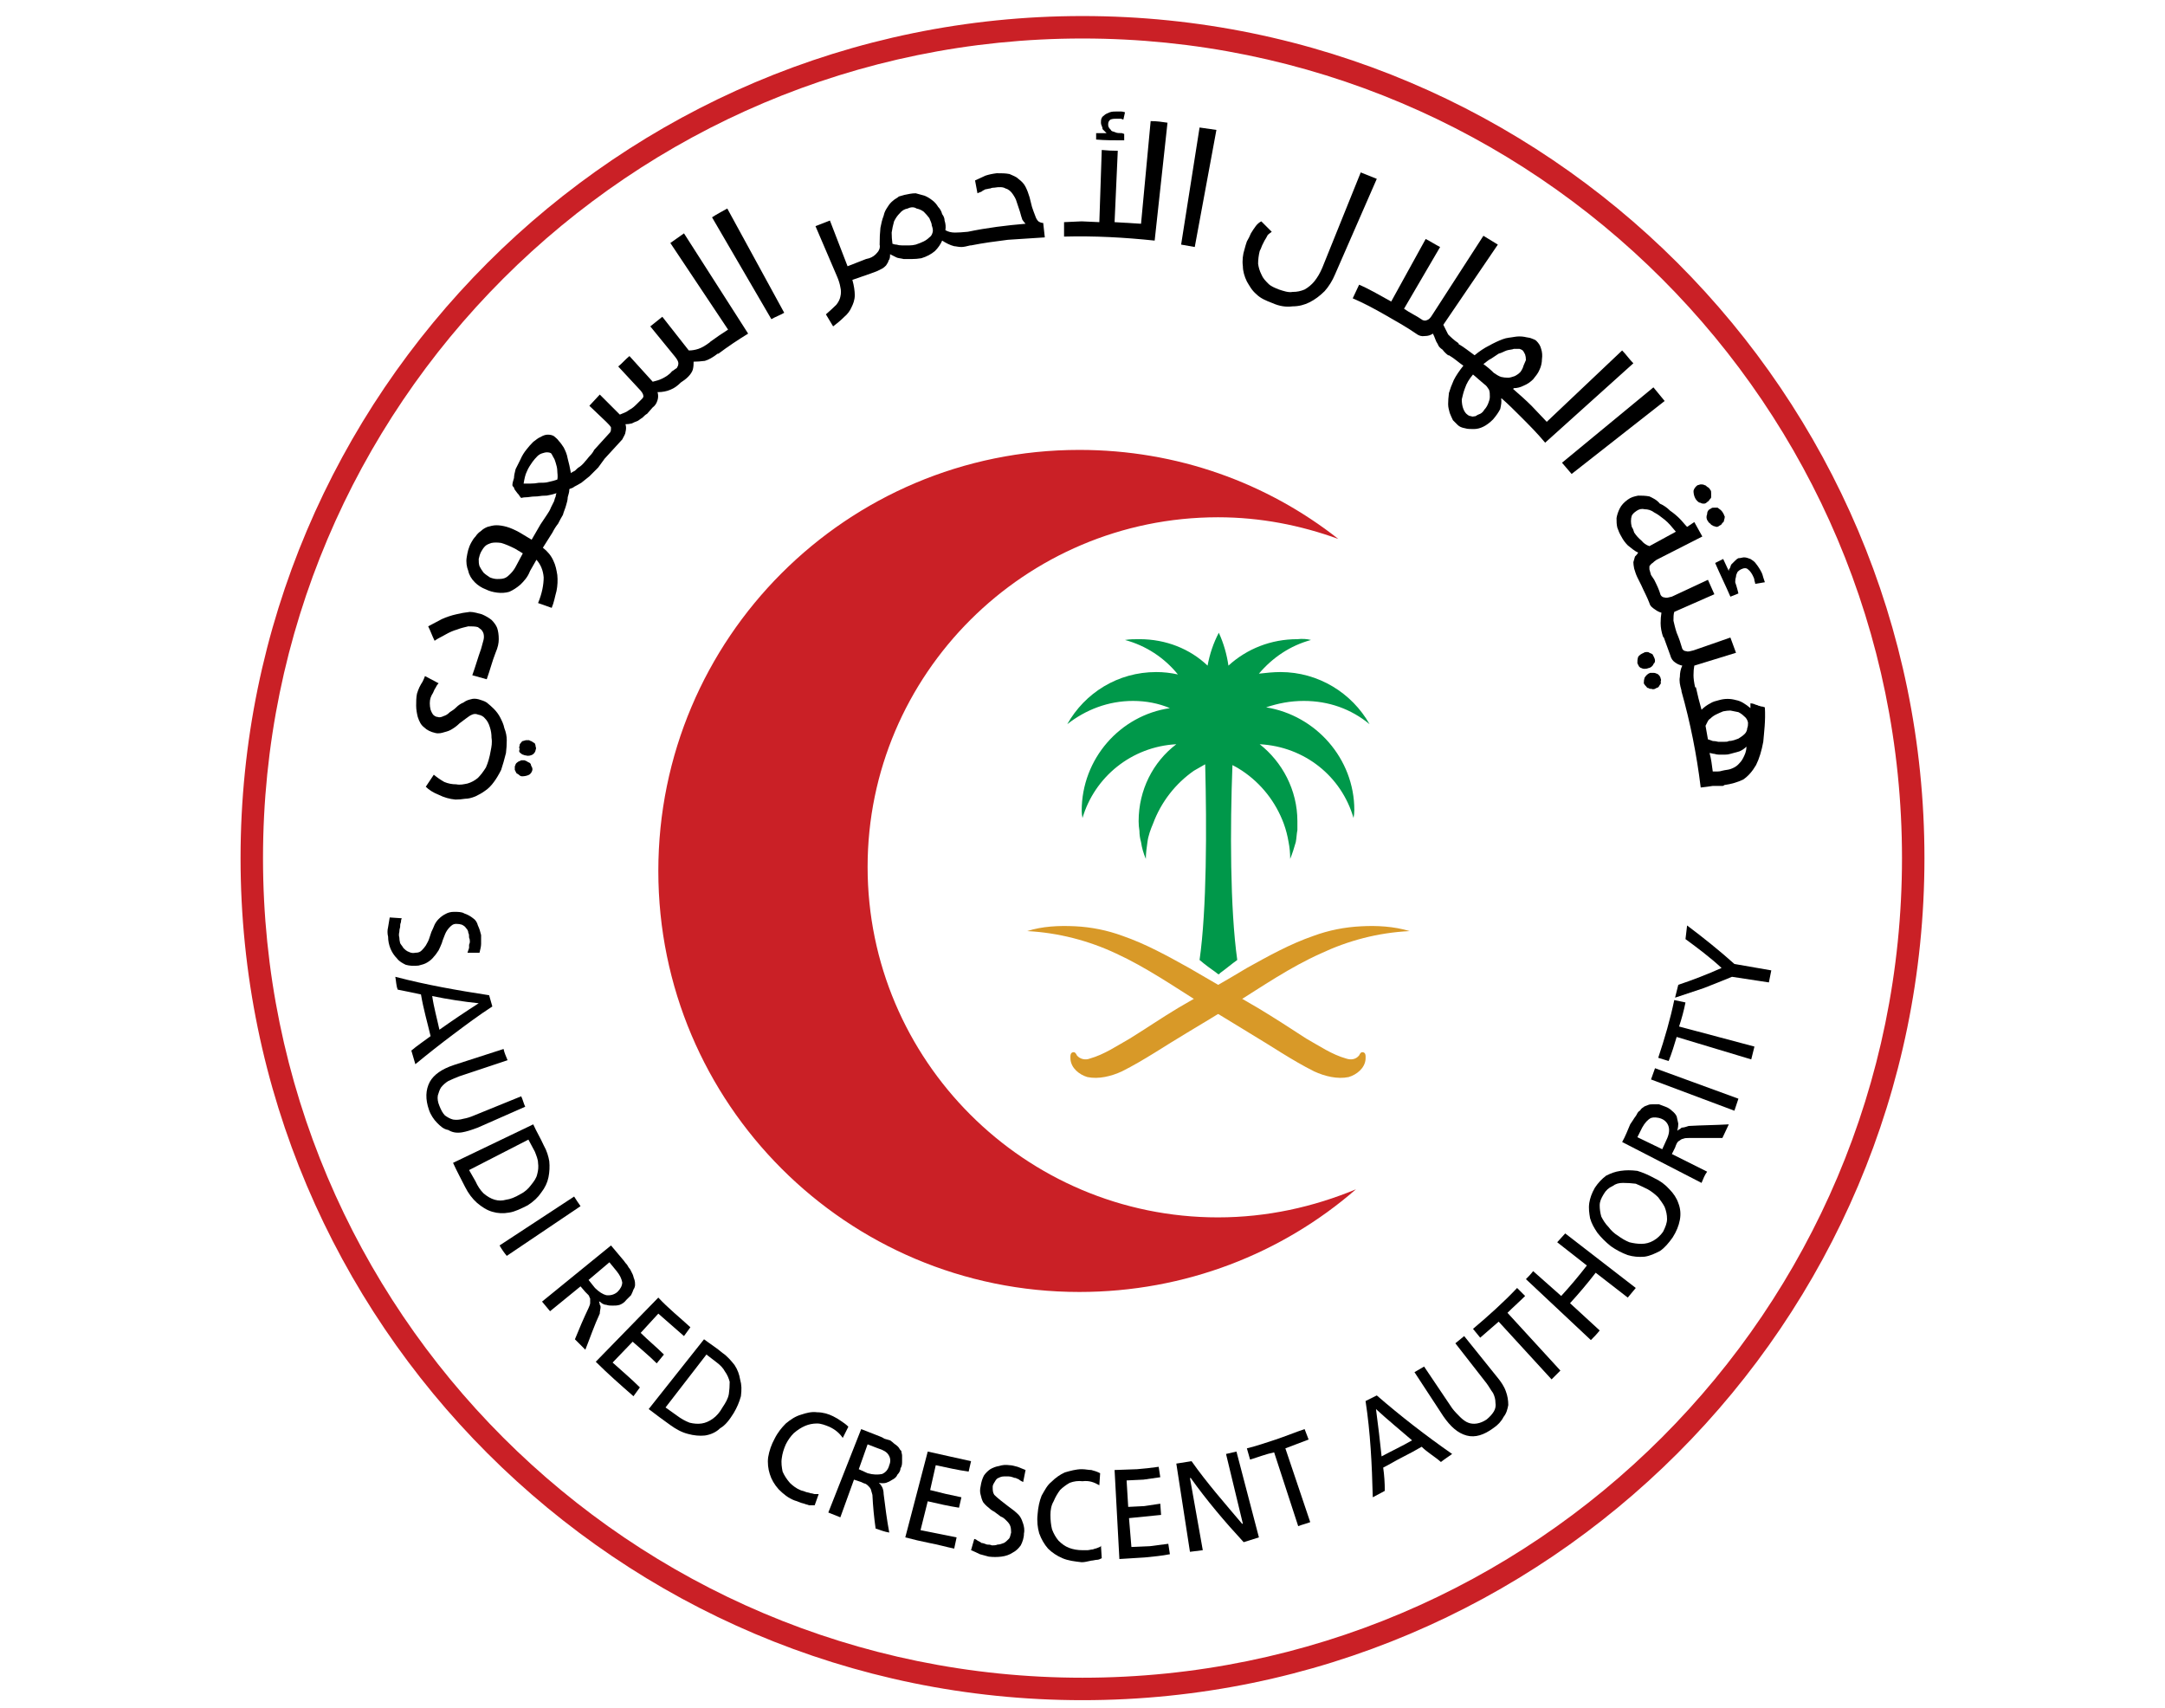 <svg version="1.2" xmlns="http://www.w3.org/2000/svg" viewBox="0 0 270 213" width="270" height="213"><style>.a{fill:#ca2026}.b{fill:#00984a}.c{fill:#d89928}</style><path class="a" d="m135 212c-57.9 0-105-47.1-105-105 0-57.9 47.1-105 105-105 57.9 0 105 47.1 105 105 0 57.9-47.1 105-105 105zm0-207.2c-56.4 0-102.2 45.8-102.2 102.2 0 56.4 45.8 102.2 102.2 102.2 56.4 0 102.2-45.8 102.2-102.2 0-56.4-45.8-102.2-102.2-102.2z"/><path class="b" d="m145.9 88.3c-6.2 0.9-11 6.3-11 12.8q0 0.4 0.1 0.9c1.5-5.1 6.1-8.9 11.7-9.2-2.9 2.2-4.7 5.7-4.7 9.6q0 0.6 0.1 1.2 0 0.7 0.2 1.4c0.1 0.7 0.3 1.4 0.6 2.1 0-0.7 0.1-1.4 0.2-2.1 0.1-0.8 0.4-1.6 0.7-2.3 1-2.7 2.8-5 5.1-6.6q0.7-0.4 1.4-0.8c0.2 7.9 0.2 18.1-0.7 24.4 0.7 0.6 1.4 1.1 2.1 1.6 0.1 0.1 0.1 0.1 0.3 0.2 0.1-0.1 0.1-0.1 0.2-0.2 0.7-0.5 1.4-1.1 2.1-1.6-0.9-6.4-0.9-16.5-0.6-24.3q0.6 0.3 1.2 0.7c2.4 1.6 4.2 3.9 5.2 6.6q0.4 1.1 0.6 2.3 0.2 1 0.2 2.1 0.4-1 0.7-2.1c0.1-0.5 0.1-1 0.2-1.5 0-0.3 0-0.7 0-1.1 0-3.9-1.9-7.4-4.7-9.6 5.6 0.3 10.2 4 11.7 9.2q0.1-0.5 0.1-1c0-6.4-4.8-11.8-11-12.8 1.5-0.5 3-0.8 4.7-0.8 3.1 0 5.9 1 8.2 2.9-2.2-3.9-6.4-6.5-11.1-6.5-0.9 0-1.8 0.1-2.7 0.2 1.7-2 3.9-3.5 6.5-4.2q-0.8-0.2-1.7-0.1c-3.3 0-6.3 1.2-8.6 3.3-0.2-1.4-0.6-2.8-1.2-4.1q-1 1.9-1.4 4.1c-2.2-2.1-5.2-3.3-8.5-3.3-0.6 0-1.2 0-1.8 0.1 2.6 0.7 4.9 2.2 6.6 4.3-0.9-0.2-1.8-0.3-2.7-0.3-4.8 0-8.9 2.6-11.1 6.5 2.3-1.8 5.1-2.9 8.2-2.9 1.6 0 3.2 0.3 4.6 0.9z"/><path class="c" d="m169.8 115.5c-2.1 0.1-4.1 0.5-6 1.2-2.9 1-5.6 2.5-8.3 4-2.8 1.7-5.7 3.3-8.6 5-2 1.2-3.9 2.5-6 3.8-1.6 0.9-3.2 2-5 2.5-0.5 0.2-1.2 0.1-1.6-0.4-0.1-0.2-0.2-0.4-0.4-0.4-0.5 0-0.4 0.6-0.4 0.9 0.1 1.1 1.1 1.9 2.1 2.2 1.4 0.3 3-0.1 4.3-0.7 2.8-1.4 5.4-3.2 8.1-4.8 2-1.2 4-2.4 5.9-3.6 3.5-2.2 7-4.6 10.8-6.3 3.4-1.6 7.1-2.6 11.1-2.8-2-0.6-4.1-0.7-6-0.6z"/><path class="c" d="m134.1 115.5c2 0.1 4 0.5 5.9 1.2 2.9 1 5.6 2.5 8.3 4 2.9 1.7 5.7 3.3 8.6 5 2 1.2 4 2.5 6 3.8 1.6 0.9 3.2 2 5 2.5 0.6 0.2 1.2 0.1 1.6-0.4 0.1-0.2 0.2-0.4 0.4-0.4 0.5 0 0.4 0.6 0.4 0.9-0.1 1.1-1.1 1.9-2.1 2.2-1.4 0.3-3-0.1-4.3-0.7-2.8-1.4-5.4-3.2-8.1-4.8-2-1.2-3.9-2.4-5.9-3.6-3.5-2.2-7-4.6-10.7-6.3-3.4-1.6-7.2-2.6-11.1-2.8 1.9-0.6 3.9-0.7 6-0.6z"/><path class="a" d="m151.9 151.8c-24.1 0-43.7-19.6-43.7-43.7 0-24 19.6-43.6 43.7-43.6 5.3 0 10.3 1 15 2.7-8.9-7-20.1-11.1-32.3-11.1-29 0-52.5 23.5-52.5 52.5 0 29 23.5 52.5 52.5 52.5 13.2 0 25.3-4.8 34.5-12.8-5.3 2.2-11.1 3.5-17.2 3.5z"/><path  d="m52.9 90.7q0.5 0.5 1.4 0.7c0.4 0.1 0.8 0 1.1-0.1 0.4-0.1 0.7-0.2 1-0.4q0.5-0.3 0.9-0.7 0.4-0.3 0.8-0.6c0.3-0.2 0.5-0.4 0.8-0.5 0.2-0.1 0.5-0.1 0.7 0q0.6 0.1 0.9 0.5 0.4 0.4 0.6 1.1 0.2 0.6 0.2 1.3c0.1 0.6 0 1.1-0.1 1.6q-0.2 1.2-0.6 2.1-0.5 0.8-1 1.3-0.6 0.5-1.3 0.7c-0.5 0.1-0.9 0.2-1.4 0.1q-0.8 0-1.5-0.3-0.7-0.4-1.3-0.9l-1 1.5q0.6 0.6 1.6 1 1 0.5 2.1 0.6 0.6 0 1.2-0.1c0.4 0 0.8-0.1 1.3-0.3 0.4-0.2 0.8-0.4 1.2-0.7q0.6-0.4 1.1-1.1c0.3-0.4 0.6-0.9 0.9-1.5 0.2-0.6 0.4-1.3 0.6-2.1q0.1-0.8 0.1-1.6c0-0.5-0.1-1-0.3-1.5-0.1-0.5-0.3-0.9-0.5-1.3-0.2-0.4-0.5-0.8-0.8-1.1q-0.4-0.4-0.9-0.8c-0.3-0.2-0.7-0.3-1-0.4-0.4-0.1-0.7-0.1-1 0q-0.5 0.1-0.9 0.4-0.5 0.2-0.9 0.6c-0.3 0.3-0.5 0.4-0.8 0.6-0.3 0.3-0.5 0.4-0.8 0.5-0.2 0.1-0.5 0.2-0.7 0.1-0.2 0-0.4-0.1-0.6-0.3q-0.2-0.3-0.3-0.6-0.1-0.4-0.1-0.8 0-0.4 0.1-0.7 0.1-0.3 0.3-0.6c0.1-0.2 0.2-0.5 0.3-0.6 0.1-0.2 0.2-0.4 0.4-0.6l-1.7-0.9q-0.1 0.3-0.3 0.7-0.2 0.3-0.4 0.7c-0.1 0.2-0.2 0.5-0.3 0.8-0.1 0.5-0.1 1-0.1 1.5 0 0.5 0.1 1 0.2 1.4 0.2 0.6 0.4 1 0.8 1.3z"/><path  d="m64.2 95.6c0 0.2 0 0.3 0 0.4q0.1 0.2 0.2 0.4c0.1 0.1 0.2 0.1 0.3 0.2q0.2 0.2 0.4 0.2 0.5 0 0.9-0.2 0.3-0.2 0.4-0.6c0-0.1 0-0.3-0.1-0.4q-0.1-0.2-0.1-0.3c-0.1-0.2-0.2-0.2-0.4-0.3-0.1-0.1-0.2-0.1-0.4-0.2q-0.2 0-0.4 0c-0.1 0.1-0.3 0.1-0.4 0.2-0.1 0.1-0.2 0.1-0.3 0.3 0 0.1-0.1 0.2-0.1 0.3z"/><path  d="m64.8 93.8c0.1 0.1 0.2 0.2 0.4 0.3 0.1 0 0.2 0.1 0.4 0.1 0.3 0.1 0.6 0 0.8-0.1 0.2-0.1 0.4-0.4 0.4-0.6q0.1-0.2 0-0.4 0-0.2-0.1-0.4c-0.1-0.1-0.2-0.1-0.3-0.2-0.1-0.1-0.3-0.1-0.4-0.2q-0.2 0-0.4 0c-0.1 0-0.3 0.1-0.4 0.1-0.1 0-0.2 0.2-0.3 0.3-0.1 0.1-0.1 0.2-0.1 0.3q-0.1 0.2 0 0.4-0.1 0.3 0 0.4z"/><path  d="m55.6 79.1q0.7-0.4 1.4-0.6c0.5-0.2 1-0.3 1.4-0.4 0.4 0 0.9 0 1.2 0.1 0.1 0.1 0.3 0.2 0.4 0.3q0.2 0.2 0.3 0.5 0.1 0.4 0 0.8-0.1 0.4-0.3 1.1c-0.4 1.1-0.7 2.2-1.1 3.3l1.8 0.5c0.4-1.1 0.7-2.3 1.1-3.3 0.3-0.7 0.4-1.2 0.4-1.7q0-0.8-0.2-1.4-0.2-0.5-0.7-1-0.5-0.4-1.2-0.7c-0.4-0.1-1-0.3-1.5-0.3q-0.9 0.1-1.7 0.3-0.9 0.2-1.8 0.6c-0.6 0.3-1.1 0.6-1.7 0.9 0.3 0.6 0.5 1.2 0.8 1.8 0.4-0.3 0.9-0.5 1.4-0.8z"/><path  d="m83.6 30.3l7.2 10.8q-1.1 0.7-2.2 1.5l-0.1 0.1q-0.8 0.6-1.4 0.8-0.6 0.2-1.2 0.2l-3.3-4.2-1.5 1.2 3.1 3.8q0.4 0.5 0.4 0.8c0 0.3-0.1 0.4-0.2 0.6-0.2 0.1-0.4 0.3-0.6 0.4-0.3 0.4-0.8 0.7-1.2 0.9-0.4 0.2-0.8 0.3-1.2 0.4l-2.9-3.2c-0.5 0.4-0.9 0.9-1.4 1.3l2.6 2.8q0.4 0.4 0.5 0.7c0.1 0.3 0 0.4-0.2 0.6l-0.5 0.5c-0.3 0.3-0.6 0.6-1 0.8-0.4 0.3-0.7 0.4-1.2 0.6l-2.5-2.5-1.3 1.4 2.1 2c0.3 0.3 0.5 0.5 0.6 0.7 0 0.3 0 0.4-0.1 0.6l-2 2.2q-0.2 0.4-0.5 0.7c-0.2 0.2-0.4 0.5-0.6 0.7q-0.3 0.4-0.7 0.7c-0.2 0.1-0.4 0.3-0.6 0.5-0.2 0.1-0.4 0.2-0.5 0.3q-0.2-1.1-0.4-1.8c-0.1-0.6-0.3-1-0.5-1.4-0.2-0.3-0.4-0.6-0.6-0.8-0.2-0.3-0.4-0.4-0.6-0.6q-0.3-0.2-0.8-0.2-0.4 0-0.9 0.3c-0.3 0.1-0.6 0.4-0.9 0.6q-0.5 0.5-0.8 0.9-0.5 0.6-0.8 1.3-0.3 0.6-0.6 1.2c-0.1 0.4-0.2 0.8-0.2 1.1q-0.2 0.6-0.2 0.9c0 0.1 0.1 0.2 0.2 0.3 0 0.1 0.1 0.3 0.2 0.4q0.2 0.3 0.4 0.5 0.1 0.2 0.3 0.4 0.3-0.1 0.8-0.1 0.6-0.1 1.2-0.1 0.6-0.1 1.2-0.1 0.6-0.1 1.2-0.3-0.1 0.2-0.1 0.4-0.1 0.2-0.2 0.6-0.2 0.4-0.4 0.8c-0.1 0.3-0.3 0.6-0.5 0.9q-0.4 0.6-0.8 1.2l-1.1 1.9-1.5-0.9q-0.9-0.5-1.6-0.7-0.7-0.2-1.3-0.2c-0.4 0-0.7 0.1-1.1 0.2q-0.5 0.2-0.8 0.5c-0.3 0.2-0.5 0.4-0.7 0.7-0.2 0.2-0.4 0.5-0.5 0.7-0.4 0.7-0.5 1.3-0.6 1.9-0.1 0.6 0 1.2 0.2 1.7 0.1 0.5 0.4 1 0.8 1.4q0.6 0.6 1.4 0.9 0.6 0.3 1.4 0.4 0.8 0.1 1.5-0.1 0.7-0.3 1.4-0.9c0.4-0.4 0.9-0.9 1.2-1.7l0.8-1.4q0.8 0.9 0.9 2.2c0 0.9-0.2 2-0.7 3.2l1.7 0.6c0.3-0.7 0.4-1.4 0.6-2.1q0.2-1 0.1-2c-0.1-0.6-0.2-1.2-0.5-1.8q-0.4-0.9-1.3-1.6l1.2-1.9q0.3-0.6 0.7-1.1 0.3-0.6 0.6-1.1c0.1-0.4 0.3-0.8 0.4-1.2 0.1-0.3 0.2-0.7 0.2-1 0.1-0.4 0.2-0.6 0.2-1 0.1-0.1 0.4-0.1 0.6-0.3q0.4-0.2 0.9-0.5 0.5-0.4 1-0.8c0.4-0.4 0.7-0.7 1.1-1.1l0.8-1.1 2.2-2.4c0.2-0.4 0.4-0.7 0.4-0.9 0.1-0.4 0.1-0.7 0-1q0.4 0 0.8-0.1c0.2-0.1 0.4-0.2 0.7-0.3 0.2-0.1 0.4-0.3 0.6-0.4 0.2-0.2 0.4-0.4 0.6-0.5l0.7-0.8c0.4-0.3 0.5-0.6 0.6-0.9 0.1-0.3 0.1-0.7 0-1q0.9 0 1.6-0.3c0.5-0.2 0.9-0.5 1.3-0.9 0.3-0.2 0.6-0.4 0.9-0.7 0.3-0.3 0.5-0.6 0.6-0.9 0.1-0.4 0.1-0.7 0.1-1q0.6 0 1.4-0.1 0.7-0.2 1.6-0.9h0.1c1.2-0.9 2.4-1.7 3.7-2.5l-8-12.5zm-19.2 40.2q-0.3 0.6-0.7 1c-0.3 0.3-0.5 0.5-0.8 0.6-0.3 0.1-0.6 0.1-0.9 0.1q-0.4 0-0.9-0.2c-0.3-0.2-0.6-0.4-0.8-0.6q-0.3-0.4-0.5-0.8c-0.1-0.3-0.1-0.6-0.1-0.9q0.1-0.5 0.3-0.9c0.1-0.2 0.3-0.5 0.5-0.7 0.2-0.2 0.5-0.3 0.8-0.4q0.5-0.1 1.2 0 0.7 0.2 1.7 0.7l1 0.6zm5.1-10.7c-0.3 0.1-0.6 0.2-1.1 0.3-0.3 0.1-0.8 0.1-1.2 0.1q-0.5 0.1-1.1 0.1-0.5 0-0.8 0c0.1-0.6 0.2-1.1 0.4-1.5 0.2-0.5 0.5-0.9 0.7-1.2q0.3-0.4 0.6-0.7 0.3-0.3 0.7-0.4 0.3-0.1 0.5-0.1 0.3 0 0.5 0.1c0.1 0.1 0.2 0.3 0.3 0.5q0.2 0.3 0.3 0.7c0.1 0.3 0.2 0.7 0.2 1 0 0.3 0.1 0.7 0 1.1z"/><path  d="m97.8 39l-7.1-13c-0.7 0.4-1.3 0.7-1.9 1.1l7.4 12.7c0.5-0.3 1.1-0.5 1.6-0.8z"/><path  d="m130.3 29.6l-0.2-1.8q-0.3 0-0.6-0.2c-0.2-0.2-0.3-0.4-0.4-0.7q-0.2-0.5-0.4-1.1c-0.1-0.4-0.2-0.8-0.3-1.2q-0.2-0.7-0.5-1.3c-0.2-0.4-0.5-0.7-0.9-1-0.3-0.3-0.7-0.4-1.1-0.6-0.5-0.1-1-0.1-1.6-0.1q-0.8 0.1-1.4 0.3c-0.4 0.2-0.9 0.4-1.3 0.6l0.3 1.6q0.2-0.1 0.5-0.2c0.1-0.1 0.3-0.2 0.5-0.3 0.2 0 0.4-0.1 0.6-0.1 0.2-0.1 0.4-0.1 0.5-0.1 0.6-0.1 1.1-0.1 1.4 0.1 0.4 0.1 0.7 0.4 0.9 0.7 0.2 0.3 0.4 0.6 0.5 1q0.2 0.6 0.4 1.2c0.1 0.4 0.2 0.7 0.3 1q0.2 0.3 0.4 0.5c-2.4 0.2-4.8 0.5-7.2 1q-1 0.1-1.6 0.1-0.7 0-1.2-0.3 0.1-0.6-0.1-1.2 0-0.4-0.3-0.8c-0.1-0.4-0.3-0.7-0.5-0.9q-0.3-0.5-0.7-0.8-0.5-0.4-1-0.6c-0.4-0.1-0.7-0.2-1.1-0.3-0.5 0-0.9 0.1-1.4 0.2q-0.3 0.1-0.7 0.2c-0.2 0.2-0.5 0.3-0.7 0.5q-0.4 0.3-0.7 0.8c-0.2 0.3-0.4 0.6-0.5 1.1-0.2 0.5-0.3 1-0.4 1.5q-0.1 0.9-0.1 2.1c0.1 0.4-0.1 0.8-0.3 1q-0.4 0.5-1 0.7l-0.4 0.1-2.3 0.9-2.2-5.7-1.8 0.7 2.7 6.3q0.3 0.7 0.4 1.3c0.1 0.4 0.1 0.8 0 1.2q-0.1 0.5-0.5 1-0.5 0.5-1.3 1.2l0.9 1.5q0.8-0.6 1.4-1.2 0.6-0.5 0.9-1.2c0.2-0.4 0.4-0.9 0.4-1.5 0-0.5-0.1-1.2-0.3-1.9l2.3-0.8 0.8-0.3c0.2-0.1 0.4-0.2 0.6-0.3 0.2-0.1 0.4-0.3 0.5-0.4 0.1-0.2 0.3-0.4 0.3-0.6 0.2-0.2 0.2-0.5 0.2-0.8q0.4 0.2 0.8 0.4c0.2 0.1 0.5 0.1 0.9 0.2 0.3 0 0.6 0 1 0q0.6 0 1.2-0.1 1-0.3 1.7-0.9 0.6-0.6 0.9-1.3 0.3 0.2 0.7 0.4 0.4 0.2 0.8 0.3c0.2 0 0.5 0.1 0.9 0.1 0.3 0 0.7-0.1 1.1-0.2h0.1c1.5-0.3 3-0.5 4.6-0.7 1.5-0.1 3-0.2 4.6-0.3zm-14-0.6q-0.1 0.4-0.4 0.6-0.3 0.3-0.7 0.5-0.4 0.2-1 0.4-0.4 0.1-0.8 0.1-0.5 0-0.9 0-0.4 0-0.7-0.1c-0.3 0-0.4-0.1-0.5-0.1q-0.1-0.7-0.1-1.4 0.1-0.7 0.3-1.4c0.2-0.4 0.4-0.7 0.7-1q0.4-0.5 1-0.6c0.4-0.2 0.8-0.2 1.1 0q0.5 0.1 0.9 0.4 0.4 0.4 0.7 0.8c0.1 0.3 0.3 0.6 0.3 0.9 0.1 0.3 0.2 0.6 0.1 0.9z"/><path  d="m144 30l1.6-14.7c-0.7-0.1-1.3-0.2-2.1-0.2l-1.2 12.8-3.3-0.2 0.4-8.9q-1 0-2-0.1l-0.3 9-2.2-0.1-2.2 0.1v1.8c3.8-0.1 7.5 0.1 11.3 0.5z"/><path  d="m140.2 16.7l-0.3-0.1c-0.3 0-0.6 0-0.8-0.1-0.2-0.1-0.4-0.1-0.5-0.2-0.1-0.2-0.3-0.3-0.3-0.4-0.1-0.1-0.1-0.3-0.1-0.4q0-0.4 0.3-0.6c0.3-0.1 0.5-0.1 0.9-0.1q0.2 0 0.4 0 0.2 0.1 0.3 0.1l0.2-0.9q-0.3-0.1-0.5-0.1-0.2 0-0.4 0c-0.4 0-0.7 0-1 0.1-0.2 0.1-0.5 0.2-0.6 0.3q-0.3 0.2-0.4 0.4c-0.1 0.2-0.1 0.4-0.1 0.6q0 0.2 0.1 0.4 0.1 0.2 0.1 0.4c0.1 0.1 0.2 0.2 0.3 0.3 0.1 0.1 0.1 0.1 0.2 0.2h-1.3v0.8c1.1 0.1 2.3 0.1 3.5 0.1z"/><path fill-rule="evenodd" d="m151.7 16.2l-2.1-0.3-2.3 14.6 1.7 0.3z"/><path  d="m169.7 21.5l-4.8 11.9c-0.3 0.7-0.6 1.2-1 1.7q-0.5 0.6-1.2 1c-0.5 0.2-0.9 0.3-1.5 0.3-0.5 0.1-1.1-0.1-1.7-0.3-0.5-0.2-1-0.4-1.3-0.7-0.4-0.4-0.7-0.7-0.9-1.2q-0.3-0.6-0.4-1.3 0-0.8 0.2-1.6c0.1-0.2 0.2-0.4 0.3-0.7 0.1-0.2 0.2-0.4 0.3-0.6q0.2-0.3 0.4-0.7c0.2-0.2 0.4-0.3 0.5-0.4q-0.7-0.7-1.3-1.3-0.4 0.2-0.7 0.6-0.3 0.4-0.6 0.9-0.2 0.5-0.5 1c-0.1 0.3-0.2 0.6-0.3 1-0.2 0.6-0.3 1.4-0.2 2.1 0 0.6 0.2 1.3 0.5 1.9 0.3 0.5 0.6 1.1 1.2 1.6 0.5 0.5 1.2 0.8 2 1.1 0.9 0.4 1.7 0.5 2.5 0.4 0.8 0 1.5-0.2 2.1-0.5q1-0.5 1.9-1.4 0.8-0.9 1.3-2.1l5.2-11.9z"/><path  d="m176.6 41.6q0.5 0.4 1.1 0.3c0.4 0 0.7-0.1 1-0.3 0.1 0.2 0.2 0.4 0.3 0.7q0.1 0.3 0.3 0.6c0.1 0.3 0.3 0.5 0.6 0.7q0.3 0.4 0.7 0.7h0.1c0.7 0.4 1.2 0.9 1.8 1.3q-0.8 1-1.2 1.8-0.4 0.9-0.6 1.6-0.1 0.8-0.1 1.4c0 0.4 0.1 0.7 0.2 1.1q0.2 0.5 0.4 0.9 0.3 0.3 0.6 0.6 0.3 0.3 0.9 0.4c0.3 0.1 0.7 0.1 1.1 0.1q0.6 0 1.2-0.3c0.4-0.2 0.8-0.5 1.2-0.9q0.6-0.7 0.9-1.3c0.1-0.5 0.2-0.9 0.1-1.3h0.1c0.8 0.7 1.6 1.5 2.3 2.2 1.1 1.1 2.1 2.1 3.1 3.3l11-9.9c-0.5-0.5-0.9-1.1-1.4-1.6l-9.4 8.9-1.9-2c-0.7-0.7-1.5-1.4-2.3-2.1l0.1-0.1c0.4 0 0.8-0.1 1.2-0.3 0.5-0.2 0.9-0.5 1.2-0.8 0.3-0.4 0.6-0.7 0.8-1.2 0.2-0.4 0.3-0.9 0.3-1.3q0.1-0.7-0.1-1.3c-0.1-0.4-0.3-0.7-0.6-1-0.1-0.1-0.3-0.2-0.6-0.3-0.2-0.1-0.5-0.1-0.9-0.2q-0.6-0.1-1.2 0c-0.5 0.1-1 0.1-1.5 0.3q-0.8 0.3-1.7 0.8c-0.6 0.3-1.2 0.7-1.8 1.2-0.7-0.5-1.3-1-2-1.4v-0.1c-0.6-0.4-1-0.8-1.3-1.1-0.2-0.4-0.4-0.8-0.6-1.2l6.8-10-1.8-1.1-6.4 9.9q-0.3 0.5-0.6 0.6c-0.2 0.1-0.4 0.1-0.6 0-0.7-0.5-1.6-0.9-2.3-1.4l4.5-7.7c-0.6-0.3-1.2-0.7-1.8-1l-4.3 7.8c-1.3-0.7-2.6-1.5-4-2.1l-0.8 1.7c1.4 0.6 2.7 1.3 4.1 2.1 1.2 0.7 2.5 1.4 3.8 2.3zm9.4 3.1c0.3-0.2 0.6-0.4 0.9-0.6 0.4-0.1 0.7-0.3 1-0.4 0.3-0.1 0.7-0.1 0.9-0.2 0.2 0 0.5 0 0.7 0q0.3 0.1 0.4 0.2c0.1 0.1 0.2 0.3 0.3 0.5q0.1 0.3 0.1 0.7c-0.1 0.2-0.2 0.5-0.3 0.7q-0.1 0.4-0.4 0.8-0.3 0.3-0.7 0.5c-0.3 0.1-0.6 0.2-0.8 0.2q-0.5 0-0.9-0.1c-0.3-0.1-0.6-0.3-0.9-0.5q-0.6-0.6-1.3-1.1c0.4-0.3 0.6-0.5 1-0.7zm-2.3 2c0.5 0.4 0.9 0.8 1.4 1.2 0.3 0.2 0.4 0.4 0.6 0.7 0.1 0.3 0.1 0.5 0.1 0.9 0 0.3-0.1 0.5-0.2 0.8q-0.2 0.5-0.5 0.8c-0.1 0.2-0.3 0.4-0.5 0.5q-0.3 0.1-0.6 0.3c-0.2 0-0.4 0.1-0.5 0-0.2 0-0.4-0.1-0.5-0.2q-0.3-0.2-0.5-0.7-0.2-0.5-0.2-1.2c0.1-0.4 0.2-0.9 0.4-1.4 0.2-0.6 0.5-1.1 1-1.7z"/><path fill-rule="evenodd" d="m196 59.1l11.6-9.1-1.4-1.7-11.4 9.4z"/><path  d="m205.7 61.9c-0.5-0.1-1-0.1-1.4-0.1-0.5 0.1-0.9 0.2-1.3 0.5q-0.7 0.5-1 1.1-0.3 0.6-0.4 1.2c0 0.4 0 0.8 0.1 1.2q0.2 0.6 0.5 1.1c0.2 0.4 0.5 0.8 0.8 1.1 0.4 0.3 0.8 0.7 1.3 0.9-0.1 0.2-0.3 0.4-0.4 0.5q-0.1 0.3-0.2 0.7 0 0.3 0.1 0.8c0.1 0.3 0.2 0.7 0.4 1.1l0.5 1c0.3 0.7 0.7 1.4 1 2.2 0.1 0.4 0.4 0.6 0.7 0.8q0.4 0.3 0.8 0.4-0.1 0.6-0.1 1.3 0 0.8 0.3 1.7l0.1 0.1q0.4 1.1 0.8 2.2c0.1 0.4 0.3 0.7 0.6 0.9q0.4 0.3 0.9 0.4c-0.2 0.4-0.3 0.9-0.3 1.4-0.1 0.5 0 1 0.2 1.7v0.1c1.1 3.9 1.9 7.9 2.4 12q0.9-0.1 1.5-0.2c0.4 0 0.7 0 0.9 0 0.1 0 0.3 0 0.3 0 0.1 0 0.2 0 0.2-0.1q1.4-0.2 2.4-0.7 0.9-0.6 1.6-1.8c0.4-0.8 0.7-1.8 0.9-2.9 0.1-1.2 0.3-2.6 0.2-4.3-0.1 0-0.2-0.1-0.4-0.1-0.1 0-0.3-0.1-0.4-0.1-0.1-0.1-0.4-0.1-0.5-0.2q-0.3-0.1-0.5-0.1 0 0.1 0 0.2 0 0.2 0 0.4c-0.6-0.5-1.2-0.9-1.8-1-0.7-0.2-1.4-0.2-2.1 0-0.4 0.1-0.8 0.2-1.1 0.4-0.4 0.2-0.8 0.5-1.1 0.8q-0.4-1.4-0.7-2.8h-0.1q-0.2-0.9-0.2-1.5 0-0.7 0.1-1.2l5.2-1.6-0.7-1.9-4.6 1.6c-0.4 0.1-0.7 0.2-0.9 0.1-0.2 0-0.4-0.1-0.5-0.3-0.2-0.7-0.4-1.3-0.7-2-0.2-0.6-0.3-1.1-0.4-1.5 0-0.4 0-0.8 0.1-1.1l5-2.2-0.8-1.8-4.5 2.1c-0.4 0.1-0.7 0.2-0.9 0.1q-0.3 0-0.5-0.3c-0.2-0.7-0.5-1.3-0.8-1.9l-0.4-0.6q-0.1-0.4-0.2-0.7c0-0.1 0-0.3 0-0.4 0.1-0.1 0.2-0.3 0.4-0.4q0.2-0.2 0.5-0.4l5.7-2.9-1-1.8-0.9 0.6c-0.3-0.3-0.6-0.7-0.9-1q-0.6-0.6-1.2-1-0.6-0.6-1.3-0.9c-0.4-0.5-0.9-0.7-1.3-0.9zm11.7 32.6c-0.2 0.4-0.4 0.6-0.7 0.9-0.2 0.2-0.6 0.4-0.9 0.5-0.3 0.1-0.6 0.1-1 0.2q-0.3 0.1-0.6 0.1c-0.2 0-0.4 0-0.6 0-0.1-0.8-0.2-1.6-0.4-2.3 0.2 0 0.4 0.1 0.6 0.1q0.3 0.1 0.6 0.1c0.2 0 0.4 0 0.7 0q0.4 0 0.7-0.1c0.4-0.1 0.7-0.2 1.1-0.3q0.5-0.2 0.9-0.6c0 0.6-0.2 1-0.4 1.4zm-4.5-4.4c0.1-0.2 0.2-0.4 0.4-0.5q0.3-0.3 0.7-0.5 0.4-0.2 0.9-0.4 0.5-0.1 0.9-0.1 0.5 0.1 1 0.2 0.4 0.2 0.7 0.5 0.4 0.3 0.5 0.8c0 0.2 0 0.5-0.1 0.7 0 0.2-0.1 0.5-0.3 0.7q-0.3 0.3-0.8 0.6c-0.3 0.1-0.7 0.3-1.2 0.3-0.1 0.1-0.4 0.1-0.6 0.1-0.2 0-0.5 0-0.7 0q-0.4-0.1-0.7-0.1c-0.3-0.1-0.5-0.2-0.6-0.2l-0.3-1.7c0 0 0.1-0.2 0.2-0.4zm-3.9-23.8l-3.3 1.8q-0.6-0.2-1-0.7-0.5-0.4-0.9-1-0.1-0.4-0.3-0.7-0.1-0.4-0.1-0.7 0-0.4 0.1-0.7c0.1-0.2 0.3-0.4 0.6-0.6 0.3-0.2 0.6-0.3 1-0.2 0.4 0 0.8 0.1 1.2 0.4 0.4 0.2 0.8 0.5 1.3 0.9 0.5 0.4 0.9 0.9 1.4 1.5z"/><path  d="m211.7 62.5q0.2 0.2 0.4 0.2c0.1 0.1 0.3 0.1 0.4 0.1 0.2 0 0.3-0.1 0.4-0.2q0.2-0.1 0.3-0.3c0.1-0.1 0.2-0.2 0.2-0.3q0-0.2 0-0.5c0-0.2 0-0.3-0.1-0.4-0.1-0.2-0.2-0.3-0.4-0.4-0.1-0.1-0.2-0.2-0.3-0.2-0.2-0.1-0.3-0.1-0.5-0.1-0.1 0-0.3 0.1-0.4 0.1q-0.4 0.3-0.5 0.7 0 0.5 0.2 0.9c0.1 0.2 0.2 0.3 0.3 0.4z"/><path  d="m212.9 64.1q-0.2 0.5 0.1 0.9c0.1 0.1 0.1 0.2 0.3 0.3 0.1 0.2 0.3 0.2 0.4 0.3 0.1 0 0.3 0.1 0.4 0.1 0.1 0 0.3-0.1 0.4-0.2 0.1 0 0.2-0.1 0.3-0.3q0.2-0.1 0.2-0.3 0.1-0.3 0.1-0.5c-0.1-0.1-0.1-0.3-0.2-0.4-0.1-0.2-0.2-0.3-0.3-0.4-0.1-0.1-0.3-0.2-0.4-0.3-0.1 0-0.3 0-0.4 0-0.2 0-0.3 0-0.4 0.1q-0.5 0.2-0.5 0.7z"/><path  d="m213.9 70.2c0.6 1.4 1.3 2.8 1.9 4.2l1-0.4-0.1-0.4c-0.1-0.4-0.2-0.7-0.3-1q0-0.4 0.1-0.7c0-0.2 0.1-0.4 0.2-0.6q0.2-0.2 0.4-0.3 0.6-0.3 0.9 0 0.4 0.3 0.7 1 0.1 0.2 0.1 0.4 0.1 0.3 0.1 0.4l1.2-0.2q-0.1-0.3-0.2-0.6-0.1-0.4-0.2-0.6-0.3-0.6-0.7-1.1c-0.2-0.3-0.4-0.4-0.7-0.6-0.3-0.1-0.5-0.2-0.8-0.2-0.2 0-0.4 0.1-0.7 0.1-0.2 0.1-0.3 0.2-0.5 0.4q-0.2 0.2-0.4 0.4c-0.1 0.2-0.1 0.4-0.2 0.5-0.1 0.1-0.1 0.2-0.1 0.3l-0.7-1.5z"/><path  d="m205.6 83.3c0.1 0 0.3-0.1 0.4-0.2 0.1-0.1 0.2-0.2 0.2-0.3 0.1-0.1 0.2-0.2 0.2-0.4q0-0.2-0.1-0.4-0.1-0.2-0.2-0.4c-0.1-0.1-0.2-0.1-0.4-0.2q-0.1-0.1-0.3-0.1-0.3 0-0.4 0.1-0.5 0.2-0.7 0.5c-0.1 0.3-0.1 0.5-0.1 0.8q0.1 0.2 0.2 0.4c0.1 0.1 0.2 0.2 0.3 0.2 0.2 0.1 0.3 0.1 0.4 0.1q0.3 0 0.5-0.1z"/><path  d="m205.3 85.6c0.1 0.1 0.1 0.2 0.3 0.2 0.1 0.1 0.2 0.1 0.4 0.1 0.1 0.1 0.3 0 0.4 0 0.1-0.1 0.2-0.1 0.4-0.2q0.1-0.1 0.2-0.3 0.2-0.2 0.1-0.4 0.1-0.2 0-0.4c0-0.1-0.1-0.3-0.2-0.4-0.1-0.1-0.2-0.2-0.3-0.2-0.2-0.1-0.3-0.1-0.4-0.1-0.2 0-0.3 0-0.4 0-0.3 0.1-0.5 0.3-0.7 0.6q-0.1 0.3-0.1 0.7c0.1 0.2 0.2 0.3 0.3 0.4z"/><path  d="m50.6 120.3q0.7 0.2 1.6 0.1c0.4-0.1 0.8-0.2 1.1-0.4q0.5-0.3 0.8-0.7c0.2-0.2 0.4-0.5 0.6-0.8q0.2-0.4 0.4-0.9c0.1-0.4 0.3-0.8 0.4-1.1q0.2-0.5 0.6-0.9c0.2-0.2 0.4-0.4 0.8-0.4q0.4 0 0.7 0.1 0.4 0.2 0.5 0.4c0.2 0.2 0.3 0.4 0.3 0.6 0.1 0.2 0.1 0.3 0.1 0.6q0.1 0.2 0.1 0.5 0 0.2-0.1 0.4 0 0.2 0 0.4-0.1 0.3-0.2 0.6h1.5c0.1-0.4 0.2-0.8 0.2-1.1 0-0.4 0-0.7 0-1.1-0.1-0.4-0.2-0.8-0.4-1.2-0.1-0.4-0.3-0.7-0.6-0.9q-0.5-0.4-1.1-0.6c-0.3-0.2-0.8-0.2-1.3-0.2q-0.6 0-1.1 0.3-0.4 0.2-0.8 0.6-0.3 0.3-0.5 0.7-0.2 0.5-0.4 0.9c-0.1 0.3-0.2 0.6-0.3 0.9-0.1 0.3-0.3 0.6-0.4 0.8q-0.2 0.3-0.5 0.6c-0.2 0.2-0.4 0.3-0.8 0.3q-0.4 0.1-0.8-0.1c-0.3-0.1-0.5-0.3-0.7-0.5-0.1-0.2-0.3-0.4-0.4-0.6q-0.1-0.4-0.1-0.7-0.1-0.3 0-0.7 0-0.3 0.1-0.6c0-0.2 0-0.4 0.1-0.6q0-0.3 0.1-0.5l-1.5-0.1q-0.1 0.6-0.2 1.2c-0.1 0.4-0.1 0.8 0 1.2 0 0.5 0.1 1 0.3 1.5q0.3 0.7 0.8 1.2c0.3 0.4 0.7 0.6 1.1 0.8z"/><path  d="m61.4 125.5q-0.2-0.7-0.4-1.4c-3.9-0.6-7.9-1.3-11.7-2.3 0.1 0.5 0.1 1.1 0.3 1.6 1 0.2 2 0.4 2.9 0.6 0.3 1.8 0.8 3.5 1.2 5.2-0.8 0.6-1.7 1.2-2.4 1.8l0.5 1.7q2.3-1.9 4.7-3.7c1.6-1.2 3.2-2.4 4.9-3.5zm-7.5-1.3q2.9 0.6 5.8 0.9-2.5 1.6-4.9 3.3c-0.3-1.4-0.7-2.8-0.9-4.2z"/><path  d="m57.6 141.2c0.6-0.1 1.2-0.3 2-0.6l5.9-2.6c-0.2-0.4-0.3-0.9-0.5-1.3l-5.9 2.4q-0.7 0.3-1.3 0.4-0.7 0.2-1.3 0.1c-0.4-0.1-0.7-0.3-1-0.5-0.3-0.3-0.5-0.7-0.7-1.2q-0.3-0.7-0.2-1.3c0.1-0.3 0.2-0.7 0.4-1q0.4-0.5 0.9-0.8c0.4-0.2 0.9-0.4 1.4-0.6l6-2c-0.2-0.5-0.4-0.9-0.5-1.4l-6.2 2c-1.5 0.5-2.5 1.2-3 2.1q-0.8 1.5-0.1 3.5c0.2 0.6 0.6 1.2 1 1.6 0.4 0.4 0.8 0.8 1.4 0.9 0.5 0.3 1 0.4 1.7 0.3z"/><path  d="m63.5 151.2c0.7-0.1 1.5-0.5 2.3-0.9q1.1-0.7 1.7-1.6 0.7-0.9 0.9-1.9 0.2-1 0.1-2c-0.1-0.6-0.3-1.3-0.7-2-0.4-0.9-0.9-1.7-1.3-2.6l-10 4.8c0.5 1.1 1 2 1.5 3q0.6 1.2 1.5 2c0.6 0.5 1.2 0.9 1.9 1.1q1 0.3 2.1 0.1zm-1.8-1.6q-0.7-0.2-1.4-0.8-0.6-0.6-1-1.5l-0.8-1.4 7.4-3.8 0.8 1.5c0.2 0.5 0.4 1 0.4 1.4q0.1 0.7-0.1 1.4c-0.1 0.5-0.4 0.9-0.8 1.4-0.3 0.4-0.7 0.8-1.3 1.1q-1 0.6-1.8 0.7-0.7 0.2-1.4 0z"/><path  d="m71.6 149.2l-9.3 6.1q0.4 0.7 0.9 1.3l9.2-6.2c-0.3-0.4-0.6-0.9-0.8-1.2z"/><path  d="m74.9 163c0-0.1 0-0.2-0.1-0.3q0-0.2-0.1-0.4h0.1c0.2 0.2 0.5 0.4 0.8 0.4 0.3 0.1 0.5 0.1 0.8 0.1 0.3 0 0.6 0 0.9-0.1q0.5-0.2 0.8-0.6c0.2-0.2 0.4-0.4 0.6-0.6q0.2-0.4 0.3-0.7 0.2-0.3 0.2-0.6c0-0.2 0-0.4-0.1-0.7-0.1-0.2-0.1-0.4-0.2-0.6-0.1-0.2-0.2-0.4-0.3-0.6-0.1-0.1-0.3-0.4-0.4-0.6q-0.2-0.2-0.4-0.5l-1.6-1.9-8.6 7q0.5 0.6 1 1.2l3.8-3.1 0.6 0.7c0.1 0.1 0.3 0.3 0.4 0.4 0.1 0.1 0.1 0.3 0.2 0.4q0 0.2 0 0.6c0 0.1-0.1 0.4-0.2 0.6q-0.9 1.9-1.7 3.9l1.3 1.3c0.6-1.5 1.1-3 1.8-4.5 0-0.3 0.1-0.6 0.1-0.8zm-0.7-2.4l-0.8-1 2.6-2.2 0.9 1.1c0.4 0.5 0.6 0.9 0.7 1.4 0 0.4-0.2 0.8-0.6 1.2q-0.6 0.5-1.4 0.4c-0.4-0.1-0.9-0.4-1.4-0.9z"/><path  d="m78.9 167.3c1 0.9 2 1.7 3 2.7l0.9-1.1c-0.9-0.9-2-1.8-2.9-2.7l2.2-2.4q1.6 1.4 3.2 2.8l0.8-1.1c-1.3-1.2-2.8-2.4-4-3.7l-7.8 8c1.5 1.5 3.1 2.9 4.7 4.3l0.8-1.1c-1.1-1.1-2.3-2.1-3.4-3.1z"/><path  d="m91.6 170.2c-0.4-0.5-0.9-1.1-1.5-1.5-0.7-0.6-1.5-1.1-2.3-1.7l-6.9 8.7q1.3 1 2.7 2c0.7 0.5 1.4 0.9 2.2 1.1q1.1 0.3 2.1 0.2c0.7-0.1 1.4-0.4 1.9-0.9 0.7-0.4 1.2-1.1 1.7-1.9q0.6-1 0.9-2.1c0.1-0.8 0.1-1.4-0.1-2.1-0.1-0.6-0.3-1.2-0.7-1.8zm-0.7 3.6c-0.1 0.6-0.4 1.1-0.8 1.7q-0.5 0.9-1.2 1.4-0.7 0.5-1.4 0.6-0.7 0.1-1.5-0.1-0.8-0.3-1.6-0.9l-1.4-1 5.1-6.6 1.3 1c0.4 0.3 0.8 0.7 1 1.1 0.3 0.4 0.5 0.9 0.6 1.3q0 0.8-0.1 1.5z"/><path  d="m101.1 186.2c-0.2-0.1-0.5-0.1-0.7-0.2-0.2-0.1-0.4-0.1-0.6-0.2-0.5-0.2-1-0.6-1.3-0.9q-0.6-0.7-0.9-1.4c-0.1-0.5-0.2-1.1-0.1-1.7q0.1-0.8 0.5-1.7 0.4-0.8 1-1.4 0.7-0.6 1.4-0.9 0.7-0.3 1.5-0.3c0.5 0 1 0.2 1.5 0.4q1.1 0.5 1.7 1.4l0.7-1.4c-0.3-0.3-0.6-0.5-0.9-0.7q-0.4-0.3-1-0.6c-0.6-0.3-1.3-0.5-2-0.5-0.7-0.1-1.4 0.1-2 0.3-0.7 0.2-1.3 0.6-1.9 1.1-0.5 0.5-1 1.1-1.4 1.9q-0.6 1.1-0.8 2.3c-0.1 0.7 0 1.5 0.2 2.1q0.3 1 1.1 1.9c0.6 0.6 1.2 1.1 2 1.4 0.4 0.1 0.7 0.3 1.2 0.4 0.2 0.1 0.4 0.1 0.6 0.2 0.3 0 0.5 0 0.7 0l0.5-1.4c-0.1 0-0.3 0-0.5 0-0.1 0-0.3-0.1-0.5-0.1z"/><path  d="m112.4 180.9c-0.2-0.1-0.2-0.3-0.4-0.5q-0.2-0.2-0.5-0.4-0.2-0.2-0.5-0.4-0.3-0.1-0.7-0.2-0.3-0.2-0.6-0.3l-2.3-0.9-4.1 10.4 1.5 0.6 1.7-4.7 0.9 0.3c0.2 0.1 0.4 0.2 0.5 0.2 0.2 0.1 0.3 0.2 0.4 0.3 0.1 0.1 0.2 0.2 0.3 0.4q0.1 0.3 0.2 0.7 0.1 2.1 0.4 4.2c0.6 0.2 1.1 0.4 1.7 0.5-0.3-1.6-0.5-3.2-0.7-4.8 0-0.4-0.1-0.7-0.2-0.9-0.1-0.1-0.1-0.2-0.2-0.3q-0.1-0.1-0.2-0.2 0.5 0.1 0.9 0c0.3-0.1 0.5-0.2 0.8-0.4 0.2-0.1 0.5-0.3 0.6-0.6 0.2-0.2 0.4-0.5 0.4-0.8 0.2-0.3 0.2-0.6 0.2-0.9 0-0.2 0-0.5 0-0.7 0-0.2-0.1-0.4-0.1-0.6zm-1.5 1.8q-0.2 0.8-0.9 1.1c-0.5 0.1-1.1 0.1-1.8-0.1l-1.1-0.5 1.1-3.1 1.3 0.5q1 0.3 1.3 0.8 0.4 0.6 0.1 1.3z"/><path  d="m115.7 181l-2.8 10.7q1.5 0.4 3 0.7c1.1 0.2 2.1 0.5 3.1 0.7l0.3-1.4c-1.5-0.3-3-0.6-4.5-0.9l0.9-3.6c1.3 0.3 2.6 0.6 3.9 0.8l0.3-1.3q-2-0.4-3.9-0.9l0.7-3.1c1.4 0.3 2.7 0.6 4.1 0.8l0.3-1.3c-0.9-0.2-1.8-0.4-2.7-0.6-0.9-0.2-1.8-0.4-2.7-0.6z"/><path  d="m124.1 184.7c0.1-0.2 0.3-0.4 0.4-0.4 0.2-0.1 0.4-0.2 0.7-0.2q0.3 0 0.6 0 0.2 0 0.5 0.1 0.2 0.1 0.4 0.1c0.1 0.1 0.3 0.1 0.4 0.2 0.1 0.1 0.3 0.2 0.5 0.3l0.3-1.5c-0.3-0.1-0.7-0.3-1-0.4-0.4-0.1-0.7-0.2-1-0.2q-0.7-0.1-1.3 0.1-0.6 0.1-1.1 0.4c-0.3 0.2-0.6 0.5-0.8 0.8q-0.3 0.6-0.4 1.3c-0.1 0.4-0.1 0.8 0 1.1q0.1 0.5 0.3 0.9 0.3 0.4 0.7 0.7 0.3 0.3 0.7 0.5 0.4 0.3 0.8 0.6c0.3 0.1 0.5 0.3 0.7 0.5 0.2 0.2 0.4 0.4 0.5 0.7q0.1 0.3 0.1 0.8c-0.1 0.3-0.1 0.6-0.3 0.8-0.2 0.2-0.4 0.4-0.6 0.5-0.3 0.1-0.5 0.2-0.8 0.2-0.2 0.1-0.5 0.1-0.7 0.1-0.2-0.1-0.4-0.1-0.6-0.1-0.3-0.1-0.5-0.2-0.7-0.2-0.1-0.1-0.3-0.2-0.5-0.3-0.1-0.1-0.3-0.2-0.4-0.2l-0.4 1.4q0.5 0.2 1.1 0.5c0.4 0.1 0.7 0.2 1.1 0.3q0.8 0.1 1.6 0 0.8-0.1 1.4-0.5c0.4-0.2 0.7-0.5 1-0.9 0.2-0.4 0.4-0.9 0.4-1.5 0.1-0.4 0-0.9-0.1-1.2-0.1-0.3-0.2-0.6-0.4-0.9-0.2-0.3-0.5-0.5-0.7-0.7q-0.4-0.3-0.8-0.6-0.5-0.4-0.9-0.7-0.5-0.4-0.8-0.7c-0.2-0.3-0.2-0.6-0.2-1 0-0.3 0.2-0.5 0.3-0.7z"/><path  d="m136.9 193c-0.2 0.1-0.4 0.1-0.6 0.2-0.2 0-0.5 0.1-0.7 0.1q-0.3 0-0.6 0c-0.6 0-1.2-0.1-1.7-0.3-0.5-0.2-0.9-0.5-1.3-0.9q-0.5-0.6-0.8-1.4-0.2-0.8-0.2-1.8c0-0.6 0.1-1.2 0.4-1.7 0.2-0.5 0.5-1 0.8-1.4q0.5-0.5 1.2-0.9 0.8-0.3 1.6-0.2c0.8-0.1 1.4 0.1 2.1 0.5l0.1-1.5c-0.4-0.2-0.7-0.3-1.1-0.4-0.4 0-0.7-0.1-1.2-0.1-0.7 0-1.4 0.2-2.1 0.4q-0.9 0.4-1.7 1.2c-0.5 0.4-0.8 1-1.2 1.7q-0.4 1-0.5 2.3c-0.1 0.9 0 1.7 0.2 2.4q0.4 1.1 1.1 1.9c0.5 0.5 1.1 0.9 1.8 1.2 0.7 0.3 1.5 0.4 2.4 0.5 0.4 0 0.7-0.1 1.2-0.2 0.2 0 0.5-0.1 0.7-0.1 0.2 0 0.4-0.1 0.6-0.2l-0.1-1.6c0 0.2-0.2 0.2-0.4 0.3z"/><path  d="m143.4 192.8l-2.3 0.1-0.3-3.6 2-0.2 2-0.2-0.1-1.4-2 0.3-2 0.1-0.2-3.3 2.1-0.1 2.1-0.3-0.2-1.3q-1.4 0.2-2.7 0.3l-2.8 0.1 0.6 11.1 3.2-0.2c1-0.1 2.1-0.2 3.1-0.4l-0.2-1.3z"/><path  d="m152.9 181.3l2.1 8.7h-0.1c-2.2-2.6-4.4-5.1-6.3-7.8l-1.9 0.3 1.7 11 1.6-0.2-1.6-9h0.1c2 2.8 4.2 5.4 6.6 8 0.6-0.2 1.3-0.4 1.9-0.6l-2.8-10.7z"/><path  d="m163.2 179.5l-0.5-1.3c-1.2 0.4-2.4 0.9-3.6 1.3-1.2 0.4-2.4 0.8-3.6 1.1l0.4 1.4c1-0.3 2-0.7 3-0.9l3 9.2c0.5-0.2 1-0.3 1.5-0.5l-3.1-9.2z"/><path  d="m170.3 174.7c0.6 3.9 0.8 7.9 0.9 12l1.5-0.8q0-1.5-0.2-2.9c0.8-0.4 1.6-0.9 2.4-1.3q1.2-0.6 2.4-1.3c0.7 0.7 1.6 1.2 2.4 1.9 0.5-0.4 1-0.7 1.4-1-3.3-2.3-6.4-4.7-9.4-7.3zm5.8 4.9c-1.2 0.7-2.5 1.3-3.8 2q-0.3-2.9-0.7-5.9c1.4 1.3 3 2.6 4.5 3.9z"/><path  d="m186.7 171.7l-4.1-5.1-1.1 0.9 3.9 5c0.3 0.4 0.5 0.8 0.8 1.2q0.3 0.6 0.3 1.2 0.1 0.6-0.2 1.1-0.3 0.5-0.9 1-0.6 0.4-1.2 0.5-0.6 0.1-1.1-0.1c-0.3-0.1-0.7-0.4-1-0.7-0.3-0.3-0.7-0.7-1-1.1l-3.5-5.2-1.2 0.7 3.6 5.5c0.9 1.3 1.8 2.1 2.9 2.4 1.1 0.3 2.2-0.1 3.3-0.9q0.9-0.6 1.3-1.4c0.4-0.5 0.5-1 0.6-1.5q0-0.9-0.3-1.7c-0.2-0.6-0.6-1.2-1.1-1.8z"/><path  d="m190.2 161.6l-1-1c-1.7 1.8-3.6 3.5-5.5 5.1l0.9 1.1 2.3-2 6.6 7.2 1.1-1.1-6.6-7.2c0.7-0.7 1.5-1.4 2.2-2.1z"/><path  d="m194.2 154.9l3.7 2.9c-1 1.3-2.1 2.6-3.2 3.8l-3.5-3.1c-0.3 0.4-0.6 0.7-0.9 1l8.1 7.6c0.4-0.4 0.7-0.7 1.1-1.2l-3.7-3.4c1.1-1.2 2.2-2.5 3.2-3.8l4 3.1 1-1.2-8.8-6.8z"/><path  d="m208.2 148.3q-0.8-0.9-1.9-1.4-1.1-0.6-2.1-0.9c-0.8-0.1-1.4-0.1-2.1 0-0.7 0.1-1.2 0.3-1.8 0.6q-0.8 0.6-1.4 1.5c-0.4 0.7-0.6 1.3-0.7 1.9-0.1 0.7 0 1.3 0.1 1.9 0.2 0.7 0.5 1.2 0.9 1.8q0.7 0.9 1.7 1.7 1 0.7 2.1 1.1 1 0.3 2.1 0.2c0.7-0.1 1.3-0.4 1.9-0.7 0.6-0.4 1.1-1 1.6-1.7q0.7-1.1 0.9-2.2 0.2-1.1-0.2-2.1c-0.2-0.6-0.6-1.2-1.1-1.7zm-0.8 5.3q-0.5 0.7-1.2 1.1-0.7 0.4-1.5 0.4-0.7 0-1.5-0.2c-0.5-0.2-1-0.5-1.4-0.8-0.5-0.3-0.9-0.7-1.2-1.1-0.4-0.4-0.7-0.9-0.9-1.3q-0.2-0.7-0.2-1.4c0-0.5 0.2-0.9 0.5-1.4q0.4-0.7 1.1-1c0.4-0.3 0.8-0.4 1.3-0.4q0.8 0 1.6 0.1 0.7 0.3 1.5 0.7 0.7 0.4 1.3 1c0.3 0.4 0.6 0.8 0.8 1.2 0.2 0.5 0.3 1 0.3 1.5 0 0.5-0.2 1-0.5 1.6z"/><path  d="m209.8 140.6c-0.1 0-0.2 0.1-0.3 0.2-0.1 0-0.2 0.1-0.3 0.2v-0.1q0.1-0.4 0.1-0.8-0.1-0.5-0.2-0.9-0.2-0.4-0.6-0.7c-0.2-0.2-0.5-0.4-0.8-0.5q-0.5-0.2-0.8-0.3c-0.3 0-0.6 0-0.8 0-0.2 0-0.4 0-0.6 0.1-0.2 0.1-0.4 0.1-0.6 0.3q-0.2 0.1-0.4 0.4c-0.2 0.1-0.3 0.3-0.4 0.5-0.1 0.2-0.3 0.4-0.4 0.6q-0.2 0.3-0.4 0.6c-0.3 0.7-0.6 1.5-1 2.2l9.9 5.1c0.2-0.5 0.4-1 0.7-1.4l-4.4-2.2 0.4-0.8q0.1-0.3 0.2-0.5c0.1-0.2 0.2-0.3 0.4-0.4 0.1-0.1 0.3-0.2 0.4-0.2 0.2-0.1 0.5-0.1 0.7-0.1q2.1 0 4.2 0l0.8-1.7c-1.7 0.1-3.3 0.1-5 0.2-0.3 0.1-0.6 0.2-0.8 0.2zm-2 1.6l-0.5 1.1-3.1-1.5 0.6-1.2q0.5-0.9 1.1-1.2c0.3-0.1 0.8-0.1 1.3 0.1 0.5 0.2 0.8 0.6 0.9 1q0.2 0.7-0.3 1.7z"/><path fill-rule="evenodd" d="m205.9 134.6l10.4 3.9 0.5-1.5-10.4-3.8z"/><path  d="m210.2 125l-1.4-0.3c-0.5 2.4-1.2 4.8-2 7.2l1.3 0.4c0.4-1 0.7-2 1-3l9.3 2.8 0.4-1.6-9.4-2.5q0.5-1.5 0.8-3z"/><path  d="m216.3 120.2c-1.9-1.7-3.9-3.3-5.9-4.8l-0.2 1.7c1.5 1.1 3.1 2.3 4.5 3.6-1.8 0.8-3.6 1.5-5.4 2.1l-0.4 1.6c1.2-0.4 2.4-0.8 3.6-1.2q1.8-0.7 3.5-1.4l4.6 0.7 0.3-1.5z"/></svg>